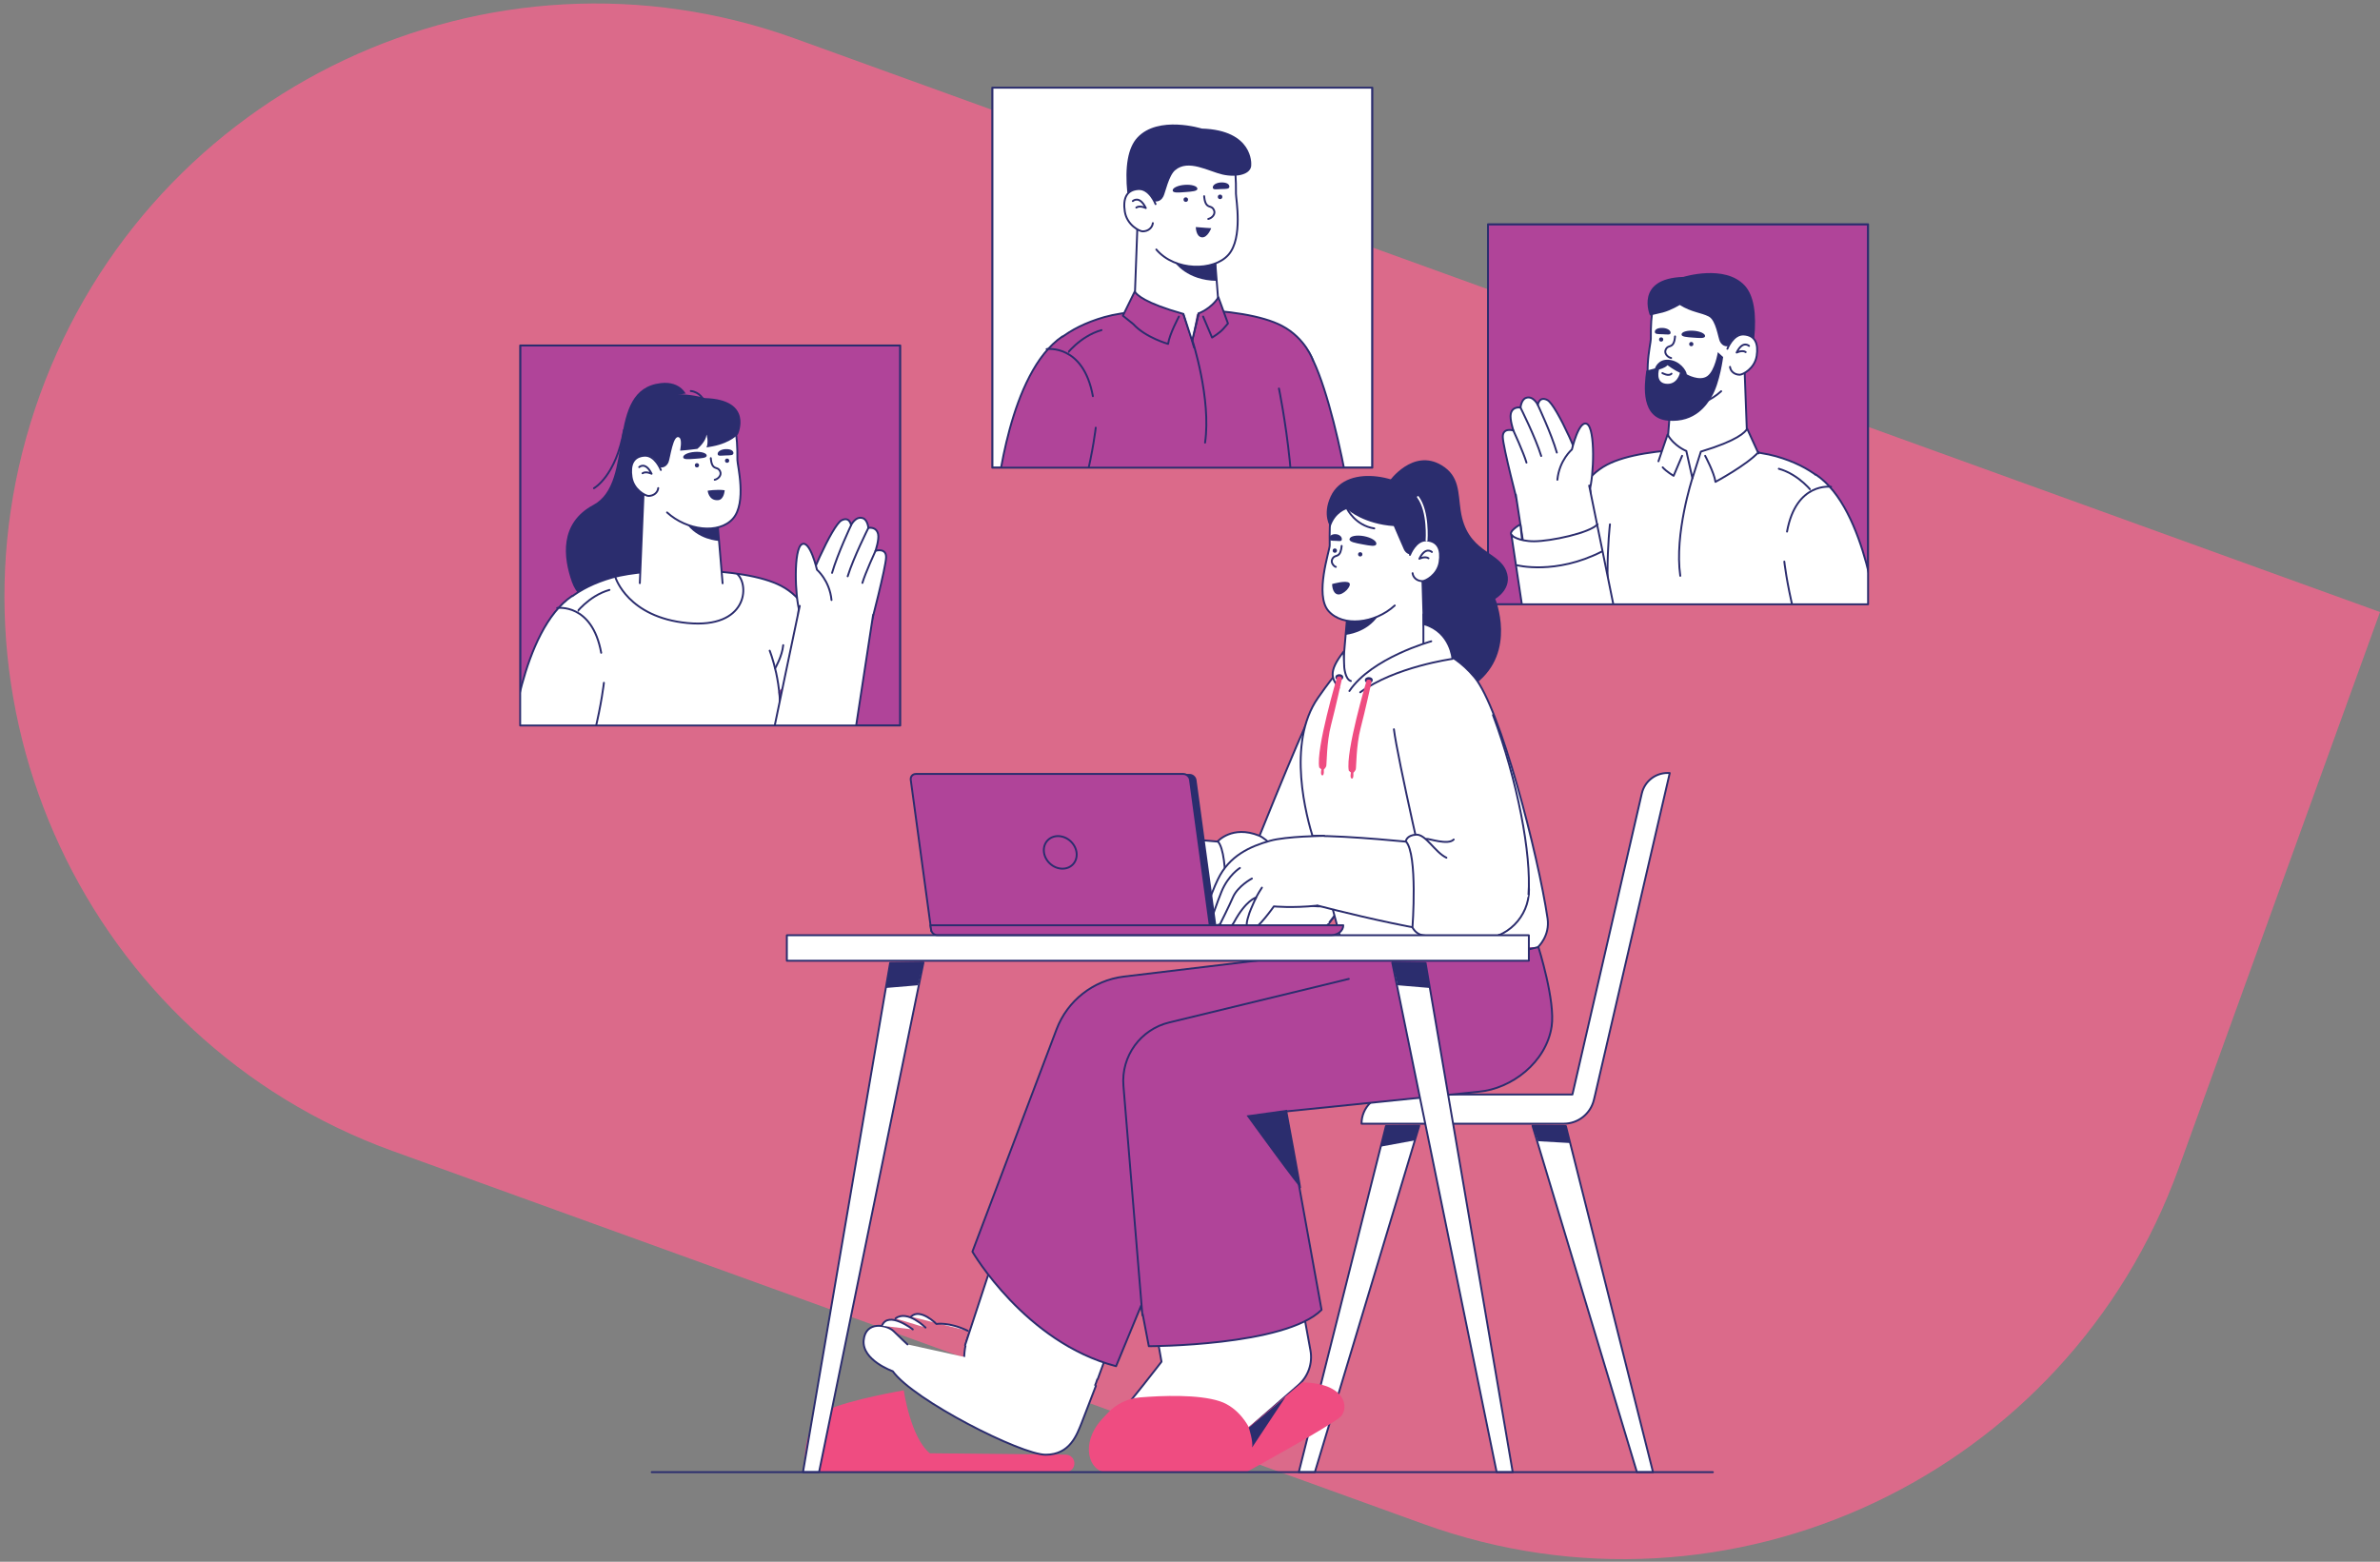 <?xml version="1.0" encoding="UTF-8"?>
<svg id="Layer_1" xmlns="http://www.w3.org/2000/svg" version="1.1" xmlns:xlink="http://www.w3.org/1999/xlink" viewBox="0 0 640.06 420.07">
  <rect x="0" y="0" width="640.06" height="420.07" fill="#808080" stroke="none"/>
  <!-- Generator: Adobe Illustrator 30.1.0, SVG Export Plug-In . SVG Version: 2.1.1 Build 136)  -->
  <defs>
    <style>
      .st0, .st1 {
        fill: #fff;
      }

      .st2 {
        fill: #f1668d;
        opacity: .81;
      }

      .st3, .st4 {
        fill: #2b2d6e;
      }

      .st1, .st4, .st5, .st6, .st7 {
        stroke-width: .51px;
      }

      .st1, .st4, .st5, .st6, .st7, .st8 {
        stroke-linecap: round;
        stroke-linejoin: round;
      }

      .st1, .st5, .st6, .st8 {
        stroke: #2b2d6e;
      }

      .st9, .st5, .st7 {
        fill: none;
      }

      .st10 {
        clip-path: url(#clippath-1);
      }

      .st11, .st6, .st8 {
        fill: #b04499;
      }

      .st12 {
        fill: #ef4c81;
      }

      .st4 {
        stroke: #fff;
      }

      .st13 {
        clip-path: url(#clippath-2);
      }

      .st7 {
        stroke: #b04499;
      }

      .st8 {
        stroke-width: .51px;
      }

      .st14 {
        clip-path: url(#clippath);
      }
    </style>
    <clipPath id="clippath">
      <rect class="st9" x="400.17" y="60.32" width="102.22" height="102.22"/>
    </clipPath>
    <clipPath id="clippath-1">
      <rect class="st9" x="139.89" y="92.92" width="102.22" height="102.22"/>
    </clipPath>
    <clipPath id="clippath-2">
      <rect class="st9" x="266.85" y="23.58" width="102.22" height="102.22"/>
    </clipPath>
  </defs>
  <path class="st2" d="M105.62,309.6l277.19,100.31c82.28,29.77,173.22-13.07,203.11-95.69l54.14-149.6L213.89,10.4C131.61-19.37,40.67,23.47,10.77,106.09h0c-29.9,82.62,12.57,173.74,94.84,203.51Z"/>
  <path class="st9" d=""/>
  <g>
    <rect class="st11" x="400.17" y="60.32" width="102.22" height="102.22"/>
    <g class="st14">
      <g>
        <rect class="st6" x="400.17" y="60.32" width="102.22" height="102.22"/>
        <path class="st0" d="M435.49,142.41s-3.79,9.28-2.56,20c.49,4.26,5.55,14.74,5.55,14.74l4.44,19.3s6.95,2.48,11.96,3.14c18.48,2.45,33.96-3.41,33.96-3.41l-5.96-20.1,3.46-28.3-50.86-5.37h0Z"/>
        <path class="st0" d="M486.8,127.6s8.02,13.37,4.58,23.31c-3.44,9.93-53.28,23.53-59.4,15.88-6.11-7.64-6.32-18.17-7.08-21.61s-1.91-14.14,5.73-17.19c5.16-2.07,45.47-10.7,56.16-.38h0Z"/>
        <path class="st5" d="M432.97,141.03s-2.61,21.85,2.61,38.48c1.48,4.72,7.14,16.95,7.14,16.95"/>
        <polyline class="st5" points="488.65 196.18 482.69 176.08 486.15 147.78"/>
        <path class="st1" d="M424.26,133.84s1.86-5.66,7.93-8.85c10.21-5.36,35.8-5.01,45.45-2.26s14.8,7.66,17.77,13.06"/>
        <path class="st5" d="M487.57,132.56s-3.51-4.86-9.19-6.48"/>
        <path class="st3" d="M505.2,168.83l-4.39,5.88s.34-9.12,3.17-14.19l1.22,8.31h0Z"/>
        <path class="st3" d="M520.6,182.78s-4.93-.24-6.28-5.77-2.7-14.45-2.7-14.45c0,0,.13,19.45,4.73,26.21l4.26-5.98h0Z"/>
        <path class="st1" d="M479.86,151.05s2.45,22.5,13.47,42.02c3,5.31,11.92,7.29,17.05,2.97,4.69-3.95,27.9-39.8,27.9-39.8l-11.42-15.32-21.74,27.56s-2.97-31.61-16.75-40.8"/>
        <path class="st1" d="M526.46,141.47c6.8-3.52,22.94-8.89,25.54-7.97,2.36.84.79,2.78.79,2.78,0,0,2.72-.84,3.54,1.07.54,1.27-.93,2.85-.93,2.85,0,0,1.78,1.28.55,3.05-.87,1.24-3.79,2.53-3.79,2.53,0,0,2.62,1.52.65,3.27-1.97,1.75-16.48,9.44-16.48,9.44"/>
        <path class="st1" d="M526.33,141.74c2.16-3.65,11.24-12.55,13.73-11.75,2.4.78-2.3,7.64-2.3,7.64,0,0,.18,4.43-3.36,8.39"/>
        <path class="st1" d="M552.79,136.28s-8.15,2.53-12.91,4.9"/>
        <path class="st5" d="M492.43,130.94s-9.39-1.4-11.84,12.05"/>
        <circle class="st1" cx="417.96" cy="132.94" r="9.79"/>
        <path class="st1" d="M427.54,131.81c-2.01-7.39-8.96-22.92-11.39-24.2-2.21-1.17-2.58,1.29-2.58,1.29,0,0-1.22-2.57-3.18-1.88-1.3.46-1.47,2.61-1.47,2.61,0,0-2.15-.45-2.62,1.66-.33,1.48.7,4.5.7,4.5,0,0-2.89-.9-2.85,1.74.04,2.64,4.19,18.52,4.19,18.52"/>
        <path class="st1" d="M427.43,132.1c1.23-4.06,1.65-16.77-.62-18.06-2.2-1.25-4.07,6.86-4.07,6.86,0,0-3.39,2.86-3.91,8.14"/>
        <path class="st1" d="M413.56,108.9s3.65,7.71,5.12,12.83"/>
        <path class="st1" d="M408.91,109.63s4.04,8.04,5.57,13.02"/>
        <path class="st1" d="M406.99,115.79s2.8,6.08,3.53,8.64"/>
        <path class="st1" d="M427.38,130.61s7.46,36.5,9.11,44.99l-21.91,2.66-6.92-45.2"/>
        <circle class="st1" cx="424.43" cy="178.6" r="12.49"/>
        <path class="st1" d="M406.72,144.04c-1.55-.9,2.16-3,2.16-3l.53,4.87"/>
        <path class="st1" d="M429.63,141.03c-2.15,2.34-12.55,4.55-17.04,4.56-4.4.01-6.11-1.63-6.11-1.63l5.29,35.2"/>
        <path class="st1" d="M407.94,152.03s10.35,2.69,22.82-3.67"/>
        <path class="st1" d="M448.29,121.13l1.15-14.69s12.17-10.56,15.43-10.75,4.32,4.23,4.32,4.23l.78,20.88s-2.28,2.61-4.89,3.75"/>
        <circle class="st9" cx="459.18" cy="118.36" r="10.61"/>
        <path class="st1" d="M462.88,105.23c-5.32,4.87-13.95,5.95-17.73,1.66s-1.18-14.45-1.19-15.73c-.06-7.49.72-10.14,2.57-12.38,4.48-5.44,18.96-4.67,22.67,2.5,3.39,6.54-.77,17.55-.77,17.55"/>
        <path class="st3" d="M452.22,89.93c-.05.67,1.42.75,3.17.88s3.11.26,3.16-.41c.05-.67-1.33-1.31-3.08-1.44-1.75-.13-3.21.3-3.25.97Z"/>
        <path class="st3" d="M445.04,89.25c-.02.68.88.61,2.1.65,1.22.04,2.12.28,2.14-.4.02-.68-.95-1.26-2.18-1.3-1.22-.04-2.05.37-2.07,1.05Z"/>
        <path class="st1" d="M450.47,90.48s-.06,1.6-.7,2.24c-.64.64-1.28.26-1.79,1.28-.51,1.02.47,2.09,1.44,2.29"/>
        <circle class="st3" cx="454.84" cy="92.55" r=".57"/>
        <circle class="st3" cx="446.74" cy="91.31" r=".57"/>
        <path class="st3" d="M471.77,91.02s-4.26-3.65-6.98,2.09c0,0-1.44.36-2.25-1.26-.51-1.02-1.06-5.71-3-6.71-2.12-1.09-4.56-1.09-7.8-3.11,0,0-2.26,1.41-4.52,2.02-.83.22-3.49.8-3.49.8,0,0-4.25-9.96,8.99-10.37,0,0,11.12-3.47,16.48,2.3,2.44,2.62,3.24,7.52,2.57,14.25h0Z"/>
        <path class="st1" d="M464.55,93.81s1.54-4.03,4.42-3.84c3.07.2,3.97,2.5,3.46,5.76-.54,3.45-3.77,5.06-4.55,5.06-1.47,0-2.5-.96-2.62-2.11"/>
        <path class="st1" d="M470.37,93.04s-1.66-1.6-3.33,1.79c0,0,1.54-.77,2.43-.13"/>
        <path class="st3" d="M442.75,99.7l2.32-.61s.77-2.57,3.71-2.32c2.94.24,4.73,2.81,4.85,3.91,0,0,3.42,1.96,5.5.49s2.85-6.44,2.85-6.44l1.43,1.3s-.86,6.91-3.06,10.64c-1.22,2.08-4.4,7.09-11.74,6.48s-6.48-9.29-5.87-13.45h0Z"/>
        <path class="st0" d="M446.17,99.37s1.55-.33,2.28-1.14c0,0,1.87,1.39,3.34,2.04,0,0-.65,3.34-3.83,2.94-2.85-.37-1.79-3.83-1.79-3.83h0Z"/>
        <path class="st1" d="M447.07,100.35s1.71.98,2.45.16"/>
        <path class="st1" d="M446.01,124.07l2.45-7.17c1.87,3.18,5.05,4.4,5.05,4.4l1.63,7.34,2.28-7.17c10.03-3.02,11.82-5.22,12.47-6.11l3.02,6.6"/>
        <path class="st1" d="M458.57,122.6s2.45,4.56,2.77,7.01c0,0,8.48-4.56,11.57-7.99"/>
        <path class="st1" d="M452.37,122.6l-2.28,5.38s-1.96-1.14-2.94-2.28"/>
        <path class="st5" d="M455.14,128.63s-4.89,15-3.26,26.25"/>
      </g>
    </g>
    <rect class="st5" x="400.17" y="60.32" width="102.22" height="102.22"/>
    <rect class="st11" x="139.89" y="92.92" width="102.22" height="102.22"/>
    <g class="st10">
      <g>
        <rect class="st6" x="139.89" y="92.92" width="102.22" height="102.22"/>
        <path class="st3" d="M184.7,106.43s-1.46-4.01-6.96-3.39c-15.28,1.7-6.74,26.64-18.17,32.77-9.17,4.92-8.1,14.11-5.77,20.72,4.25,12.06,28.87,11.95,25.98-14.26-2.55-23.09-4.75-31.58.51-31.92,5.26-.34,4.42-3.91,4.42-3.91h0Z"/>
        <path class="st5" d="M159.73,131.32s5.87-3.18,8.07-15.65"/>
        <path class="st7" d="M172.48,122.18s.01-8.17,3.18-11.97c3.18-3.82,9.23-4.14,9.23-4.14"/>
        <path class="st0" d="M206.79,175.01s3.79,9.28,2.56,20c-.49,4.26-5.55,14.74-5.55,14.74l-4.44,19.3s-6.95,2.48-11.96,3.14c-18.48,2.45-33.96-3.41-33.96-3.41l5.96-20.1-3.46-28.3,50.86-5.37h0Z"/>
        <path class="st0" d="M155.47,160.19s-8.02,13.37-4.58,23.31c3.44,9.93,46.23,16.43,52.34,8.79,6.11-7.64,13.37-11.08,14.14-14.52.76-3.44,1.91-14.14-5.73-17.19-5.16-2.07-45.47-10.7-56.16-.38h0Z"/>
        <path class="st5" d="M206.99,175.01s3.79,9.28,2.56,20c-.49,4.26-5.55,14.74-5.55,14.74l-4.44,19.3"/>
        <polyline class="st5" points="153.63 228.78 159.59 208.68 156.13 180.38"/>
        <path class="st1" d="M218.02,166.44s-1.86-5.66-7.93-8.85c-10.21-5.36-35.8-5.01-45.45-2.26-9.65,2.76-14.8,7.66-17.77,13.06"/>
        <path class="st5" d="M154.71,165.15s3.51-4.86,9.19-6.48"/>
        <path class="st5" d="M208.47,179.74s1.89-3.24,2.16-6.21"/>
        <path class="st3" d="M137.08,201.43l4.39,5.88s-.34-9.12-3.17-14.19l-1.22,8.31h0Z"/>
        <path class="st3" d="M121.68,215.37s4.93-.24,6.28-5.77,2.7-14.45,2.7-14.45c0,0-.13,19.45-4.73,26.21l-4.26-5.98h0Z"/>
        <path class="st5" d="M165.53,155.35s3.31,10.7,19.36,12.23c16.05,1.53,16.73-10.1,13.41-13.16"/>
        <path class="st1" d="M162.41,183.65s-2.45,22.5-13.47,42.02c-3,5.31-11.92,7.29-17.05,2.97-4.69-3.95-27.9-39.8-27.9-39.8l11.42-15.32,21.74,27.56s2.97-31.61,16.75-40.8"/>
        <path class="st1" d="M115.81,174.07c-6.8-3.52-22.94-8.89-25.54-7.97-2.36.84-.79,2.78-.79,2.78,0,0-2.72-.84-3.54,1.07-.54,1.27.93,2.85.93,2.85,0,0-1.78,1.28-.55,3.05.87,1.24,3.79,2.53,3.79,2.53,0,0-2.62,1.52-.65,3.27,1.97,1.75,16.48,9.44,16.48,9.44"/>
        <path class="st1" d="M115.95,174.34c-2.16-3.65-11.24-12.55-13.73-11.75-2.4.78,2.3,7.64,2.3,7.64,0,0-.18,4.43,3.36,8.39"/>
        <path class="st1" d="M89.48,168.88s8.15,2.53,12.91,4.9"/>
        <path class="st5" d="M149.84,163.53s9.39-1.4,11.84,12.05"/>
        <circle class="st1" cx="224.5" cy="165.3" r="9.79"/>
        <path class="st1" d="M214.91,164.17c2.01-7.39,8.96-22.92,11.39-24.2,2.21-1.17,2.58,1.29,2.58,1.29,0,0,1.22-2.57,3.18-1.88,1.3.46,1.47,2.61,1.47,2.61,0,0,2.15-.45,2.62,1.66.33,1.48-.7,4.5-.7,4.5,0,0,2.89-.9,2.85,1.74s-4.19,18.52-4.19,18.52"/>
        <path class="st1" d="M215.02,164.45c-1.23-4.06-1.65-16.77.62-18.06,2.2-1.25,4.07,6.86,4.07,6.86,0,0,3.39,2.86,3.91,8.14"/>
        <path class="st1" d="M228.89,141.26s-3.65,7.71-5.12,12.83"/>
        <path class="st1" d="M233.54,141.99s-4.04,8.04-5.57,13.02"/>
        <path class="st1" d="M235.46,148.15s-2.8,6.08-3.53,8.64"/>
        <path class="st1" d="M215.08,162.97s-7.38,35.01-9.03,43.5l21.83,4.15,6.92-45.2"/>
        <circle class="st1" cx="217.05" cy="208.67" r="11.05"/>
        <path class="st1" d="M194.33,156.89l-1.5-17.85s-12.17-10.56-15.43-10.75-4.32,4.23-4.32,4.23l-1.01,24.33"/>
        <path class="st3" d="M193.33,145.49s-5.84-.24-8.92-4.98l8.65-.22.27,5.2Z"/>
        <circle class="st9" cx="183.44" cy="153.83" r="10.85"/>
        <path class="st1" d="M179.39,137.83c5.32,4.87,13.95,5.95,17.73,1.66,3.78-4.29,1.18-14.45,1.19-15.73.06-7.49-.72-10.14-2.57-12.38-4.48-5.44-18.96-4.67-22.67,2.5-3.39,6.54.77,17.55.77,17.55"/>
        <path class="st3" d="M190.06,122.52c.05.67-1.42.75-3.17.88s-3.11.26-3.16-.41c-.05-.67,1.33-1.31,3.08-1.44s3.21.3,3.25.97h0Z"/>
        <path class="st3" d="M197.24,121.85c.02.68-.88.61-2.1.65-1.22.04-2.12.28-2.14-.4-.02-.68.95-1.26,2.18-1.3s2.05.37,2.07,1.05h0Z"/>
        <path class="st3" d="M190.31,131.99s2.38-.42,4.58-.13c0,0-.13,2.55-1.78,2.67-2.54.2-2.8-2.55-2.8-2.55h0Z"/>
        <path class="st1" d="M191.16,123.23s.06,1.6.7,2.24,1.28.26,1.79,1.28c.51,1.02-.47,2.09-1.44,2.29"/>
        <circle class="st3" cx="187.43" cy="125.15" r=".57"/>
        <circle class="st3" cx="195.54" cy="123.91" r=".57"/>
        <path class="st3" d="M170.51,123.62s4.26-3.65,6.98,2.09c0,0,1.44.36,2.25-1.26.51-1.02,1.28-8.06,3-6.71.76.61.16,3.47.16,3.47,0,0,1.88-.11,4.65-.48.53-.45,2.31-2.08,2.46-3.84,0,0,.61,1.84,0,3.46.55-.09,1.13-.2,1.71-.31,4.86-.95,6.75-3.24,6.75-3.24,0,0,4.32-9.32-8.92-9.73,0,0-11.12-3.47-16.48,2.3-2.44,2.62-3.24,7.52-2.57,14.25h0Z"/>
        <path class="st5" d="M189.15,107.47s-.95-2.03-3.38-2.3"/>
        <path class="st1" d="M177.73,126.41s-1.54-4.03-4.42-3.84c-3.07.2-3.97,2.5-3.46,5.76.54,3.45,3.77,5.06,4.55,5.06,1.47,0,2.5-.96,2.62-2.11"/>
        <path class="st1" d="M171.9,125.64s1.66-1.6,3.33,1.79c0,0-1.54-.77-2.43-.13"/>
      </g>
    </g>
    <rect class="st5" x="139.89" y="92.92" width="102.22" height="102.22"/>
    <rect class="st11" x="266.85" y="23.58" width="102.22" height="102.22"/>
    <g class="st13">
      <g>
        <rect class="st1" x="266.85" y="23.58" width="102.22" height="102.22"/>
        <path class="st6" d="M341.3,105.95s3.98,9.75,2.69,21.02c-.51,4.48-5.84,15.49-5.84,15.49l-4.67,20.28s-7.31,2.6-12.57,3.3c-19.42,2.58-35.68-3.58-35.68-3.58l6.26-21.12-3.63-29.74,53.44-5.65h0Z"/>
        <path class="st6" d="M287.38,90.39s-12.02,49.15-8.4,59.59c3.61,10.44,67.45,1.54,67.45,1.54,0,0,16.93-2.55,17.73-6.17.8-3.61-7.35-50.83-15.37-54.04-5.43-2.17-50.16-11.76-61.4-.92h0Z"/>
        <path class="st5" d="M343.95,104.5s7.19,34.56,1.71,52.03c-1.56,4.96-11.96,6.2-11.96,6.2"/>
        <polyline class="st5" points="285.44 162.45 291.71 141.33 288.07 111.59"/>
        <path class="st6" d="M353.1,96.95s-1.96-5.95-8.33-9.3c-10.73-5.63-37.62-5.27-47.75-2.37-10.14,2.9-15.54,8.05-18.67,13.73"/>
        <path class="st1" d="M327.84,83.6l-1.21-15.43s-12.78-11.09-16.22-11.29c-3.43-.2-4.54,4.44-4.54,4.44l-.81,21.94s2.23,1.54,4.97,2.74"/>
        <path class="st3" d="M315.98,70.58s3.17,4.84,11.26,4.97l-.34-7.92-10.92,2.95Z"/>
        <circle class="st9" cx="316.51" cy="82.32" r="11.33"/>
        <path class="st1" d="M310.97,67.11c5.01,5.91,15.43,5.92,19.4,1.41,3.97-4.51,2.01-15.08,2.02-16.42.07-7.87-.76-10.66-2.7-13.01-4.71-5.72-19.92-4.91-23.82,2.62-3.56,6.87.81,18.44.81,18.44"/>
        <path class="st3" d="M322.02,50.74c.05.7-1.49.79-3.33.93s-3.27.27-3.32-.43,1.39-1.38,3.23-1.52c1.84-.14,3.37.32,3.42,1.02h0Z"/>
        <path class="st3" d="M330.62,50.17c.02.72-.93.64-2.21.68s-2.23.29-2.25-.42,1-1.33,2.29-1.36,2.15.39,2.17,1.1h0Z"/>
        <path class="st1" d="M323.84,52.77s.07,1.68.74,2.36,1.35.27,1.88,1.35c.54,1.08-.5,2.19-1.52,2.41"/>
        <circle class="st3" cx="318.9" cy="53.69" r=".61"/>
        <circle class="st3" cx="328.12" cy="52.95" r=".61"/>
        <path class="st3" d="M316.03,45.78c-1.73,1.5-2.61,5.97-3.15,7.05-.85,1.7-2.37,1.33-2.37,1.33-2.86-6.03-7.33-2.2-7.33-2.2-.71-7.08.13-12.22,2.7-14.97,5.63-6.06,17.32-2.41,17.32-2.41,13.91.43,13.3,9.63,13.3,9.63.17,2.74-3.94,3.6-7.71,2.74s-9.24-4.21-12.75-1.16h0Z"/>
        <path class="st1" d="M310.77,54.89s-1.61-4.24-4.64-4.04c-3.23.21-4.17,2.62-3.63,6.06.57,3.63,3.97,5.32,4.78,5.32,1.55,0,2.62-1.01,2.76-2.22"/>
        <path class="st1" d="M304.65,54.08s1.75-1.68,3.5,1.88c0,0-1.61-.81-2.56-.13"/>
        <path class="st3" d="M325.75,61.37s-2.28-.11-4.16-.3c0,0,.01,2.54,1.58,2.76,1.57.23,2.57-2.46,2.57-2.46Z"/>
        <path class="st5" d="M286.58,95.6s3.69-5.11,9.65-6.81"/>
        <path class="st3" d="M268.06,133.71l4.61,6.17s-.35-9.58-3.33-14.9l-1.28,8.73h0Z"/>
        <path class="st3" d="M251.88,148.36s5.18-.25,6.6-6.07c1.42-5.82,2.84-15.19,2.84-15.19,0,0-.14,20.44-4.97,27.53l-4.47-6.28Z"/>
        <path class="st6" d="M294.68,115.03s-2.57,23.64-14.15,44.15c-3.15,5.58-12.53,7.66-17.92,3.12-4.93-4.15-29.31-41.81-29.31-41.81l12-16.09,22.84,28.95s3.12-33.21,17.6-42.86"/>
        <path class="st1" d="M245.71,104.97c-7.15-3.69-24.11-9.34-26.83-8.37-2.48.88-.83,2.92-.83,2.92,0,0-2.86-.89-3.72,1.13-.57,1.33.98,3,.98,3,0,0-1.87,1.35-.58,3.21.91,1.3,3.98,2.65,3.98,2.65,0,0-2.75,1.6-.68,3.44s17.31,9.92,17.31,9.92"/>
        <path class="st1" d="M245.86,105.25c-2.27-3.83-11.81-13.19-14.42-12.34-2.53.81,2.42,8.03,2.42,8.03,0,0-.19,4.66,3.53,8.81"/>
        <path class="st1" d="M218.05,99.51s8.56,2.65,13.57,5.15"/>
        <path class="st1" d="M215.31,103.63s9.09,2.58,14.03,4.94"/>
        <path class="st1" d="M218.72,109.49s6.7,2.15,9.2,3.4"/>
        <path class="st5" d="M281.47,93.9s9.87-1.47,12.44,12.66"/>
        <path class="st6" d="M317.05,85.14s-2.57,4.8-2.91,7.36c0,0-6.08-1.71-9.34-5.31l-2.82-2.27,3.17-6.47c.69.88,2.57,3.03,13.1,5.99l2.4,7.03,1.71-7.19s3.34-1.2,5.31-4.31l2.57,7.03-1.2,1.39c-1.03,1.2-3.08,2.4-3.08,2.4l-2.4-5.65"/>
        <path class="st5" d="M320.65,91.48s5.14,15.76,3.43,27.58"/>
        <polygon class="st0" points="317.99 82.74 320.56 91.48 322.27 82.4 317.99 82.74"/>
        <path class="st6" d="M318.25,84.45s2.35,7.11,2.87,9"/>
        <line class="st5" x1="322.36" y1="84.29" x2="320.65" y2="91.48"/>
      </g>
    </g>
    <rect class="st5" x="266.85" y="23.58" width="102.22" height="102.22"/>
    <circle class="st1" cx="347.46" cy="239.53" r="13.28"/>
    <path class="st0" d="M377.18,202.95c-4.66,18.31-12.84,36.72-19.64,45.1-2.86,3.52-21.93-15.46-21.93-15.46,0,0,13.85-34.77,17.5-41.67"/>
    <path class="st5" d="M335.6,232.59s13.85-34.77,17.5-41.67"/>
    <path class="st5" d="M377.18,202.95c-4.66,18.31-12.84,36.72-19.64,45.1"/>
    <circle class="st9" cx="364.17" cy="199.14" r="13.28"/>
    <path class="st1" d="M352.53,251.53c-10.73,2.25-49.76-8.22-49.76-8.22,0,0-4.95-18.38-.02-18.45,9.26-.13,27.56,1.79,27.56,1.79"/>
    <path class="st1" d="M346.74,230.96c-3.1-1.47-5.73-5.22-8.15-6.2-7.16-2.89-11.1,1.53-11.1,1.53,3.26,3.42,1.79,23.15,1.79,23.15,0,0,.81,1.79,2.77,2.12,1.96.33,16.49,2.06,20.47-.03"/>
    <circle class="st9" cx="304.06" cy="234.33" r="9.46"/>
    <path class="st1" d="M305.53,224.82s-10.22.1-14.56,1.33c-5.3,1.5-10.97,3.98-14.03,10.39-.84,1.77-2.53,5.55-2.94,8.41-.4,2.75,1.07,2.81,1.07,2.81.32,1.72,2.45.87,2.45.87,0,0,2.24,2.27,3.79-.61,3.19-5.92,5.9-6.61,5.9-6.61,0,0-1.45,3.16-1.79,4.17-.73,2.2-1.4,4.57.58,4.52,1.59-.04,6.01-6.31,6.01-6.31,0,0,4.9.49,11.55-.19"/>
    <path class="st1" d="M287.05,241.8s.52-1.19,1.75-3.05"/>
    <path class="st1" d="M277.52,248.62s2.65-5.3,3.47-7.24c1.3-3.06,5.12-5.08,5.12-5.08"/>
    <path class="st1" d="M275.07,247.75s1.68-5.05,2.86-7.91c1.82-4.45,4.95-6.38,4.95-6.38"/>
    <path class="st3" d="M373.67,129.37s6.32-8.86,14.02-4.24c4.89,2.94,4.4,7.34,5.14,12.23,1.68,11.17,10.03,10.76,12.23,16.14,1.96,4.8-2.94,7.58-2.94,7.58,0,0,5.87,14.19-5.14,22.74-6.24,4.85-18.34,2.69-22.74-11-2.49-7.74-.57-43.45-.57-43.45h0Z"/>
    <path class="st1" d="M449.05,207.93l-20.05,86.45-.35,1.45c-.9,3.76-4.26,6.41-8.12,6.41h-54.37c0-2.17.88-4.14,2.3-5.55,1.42-1.42,3.38-2.3,5.55-2.3h48.87l18.66-80.98c.75-3.24,3.63-5.5,6.91-5.5.2,0,.4,0,.59.02h0Z"/>
    <polygon class="st1" points="421.12 302.88 444.55 395.97 440.22 395.97 412.14 302.8 421.12 302.88"/>
    <polygon class="st1" points="372.72 302.88 349.29 395.97 353.61 395.97 381.69 302.8 372.72 302.88"/>
    <polygon class="st3" points="371.3 308.42 380.59 306.71 381.69 302.8 372.72 302.88 371.3 308.42"/>
    <polygon class="st3" points="412.14 302.8 413.61 306.95 422.17 307.44 421.12 302.88 412.14 302.8"/>
    <circle class="st6" cx="387.22" cy="251.09" r="26.69"/>
    <path class="st1" d="M361.28,255.23s-6.68-25.19-8.07-29.59c-1.79-5.68-7.32-25.63,1.22-37.91,5.33-7.67,6.94-8.7,6.94-8.7l5.34-4.56,15.83-.33s0,0,.02,0c0,0,.02,0,.04,0,.56.1,7.12-.09,13.9,7.96,7.03,8.35,17.19,48.02,19.69,64.93.7,4.71-2.57,7.7-2.57,7.7"/>
    <path class="st1" d="M383.09,174.52l-.54-18.21s-1.07-4.47-4.37-4.28c-3.3.2-15.62,10.88-15.62,10.88l-1.39,16.26"/>
    <path class="st3" d="M361.91,170.75s5.7-.45,8.81-5.25l-8.36-.07-.45,5.32h0Z"/>
    <circle class="st9" cx="372.15" cy="175.89" r="10.68" transform="translate(138.92 515.05) rotate(-80.78)"/>
    <path class="st12" d="M286.59,395.97h-70.11s-1.34-13.31,6.25-16.8c5.98-2.75,20.32-5.21,20.32-5.21,0,0,1.82,12.76,7.03,16.93l36.53.37c1.22.01,2.22.95,2.32,2.16h0c.12,1.37-.97,2.55-2.35,2.55h0Z"/>
    <circle class="st1" cx="277.6" cy="365.59" r="18.31"/>
    <path class="st1" d="M244.05,361.61s-2-1.84-3.71-3.55c-1.71-1.71-7.58-2.94-8.07,2.45-.49,5.38,7.82,8.31,7.82,8.31,5.62,7.82,34.52,22.46,41.12,22.46s8.4-5.46,9.62-8.4l3.89-10.11"/>
    <path class="st1" d="M245.48,357.57s-6.6-5.14-8.31-.98"/>
    <path class="st1" d="M248.9,357.08s-4.89-4.89-8.07-2.45"/>
    <path class="st1" d="M244.99,354.15c2.45-2.45,6.85,1.96,6.85,1.96,0,0,3.3-.61,8.44,1.84"/>
    <path class="st1" d="M360.05,185.04c-1.71-2.39-3.14-4.09,1.3-9.78l.16,4.16s.24,3.34,1.79,3.75"/>
    <path class="st1" d="M383.12,167.93c7.01,2.12,7.5,9.29,7.5,9.29,0,0-15.48,2.12-24.81,8.99"/>
    <line class="st5" x1="382.8" y1="173.06" x2="382.8" y2="165.24"/>
    <path class="st1" d="M384.91,172.49s-15.98,4.4-22.01,13.37"/>
    <ellipse class="st3" cx="368.12" cy="182.93" rx="1.06" ry=".81"/>
    <path class="st12" d="M367.55,182.93s-5.79,19.48-4.81,24.37c0,0,.24.24.57.49,0,0-.33,1.55.24,1.63s.41-1.55.41-1.55c0,0,.49-.49.65-.9s.08-6.44,1.3-11.09c1.22-4.65,2.94-12.47,2.94-12.47,0,0-.16-.98-1.3-.49Z"/>
    <ellipse class="st3" cx="360.19" cy="182.15" rx="1.06" ry=".81"/>
    <path class="st12" d="M359.6,182.07s-5.79,19.48-4.81,24.37c0,0,.24.24.57.49,0,0-.33,1.55.24,1.63.57.08.41-1.55.41-1.55,0,0,.49-.49.65-.9s.08-6.44,1.3-11.09,2.94-12.47,2.94-12.47c0,0-.16-.98-1.3-.49Z"/>
    <polyline class="st1" points="295.23 370.9 306.57 339.87 319.99 301.08 286.44 279.93 259.54 361.85"/>
    <path class="st1" d="M299.33,292.53l13.04,73.73s-8.89,11.58-11.9,14.59c-.05.05-.28.44-.33.49-7.64,7.73,30.57,7.3,30.57,7.3l18.43-16.05c2.67-2.33,3.92-5.89,3.28-9.38l-12.22-66.87"/>
    <path class="st12" d="M335.84,383.86s-2.57-5.26-7.82-6.97c-5.8-1.89-15.44-1.51-21.4-1.03-3.33.27-6.44,1.77-8.72,4.2-.63.67-1.22,1.3-1.62,1.74-5.88,6.48-3.44,14.16,1.33,14.16h37.58s22.82-12.55,25.27-14.84c2.45-2.28,1.63-9.13-10.27-9.29l-14.35,12.02h0Z"/>
    <path class="st3" d="M335.84,383.99s1.22,3.71.9,5.34l9.01-13.61-9.9,8.27Z"/>
    <path class="st6" d="M413.73,254.74s4.6,14.51,3.56,21.34c-1.48,9.71-10.81,16.76-19.57,17.56l-51.98,5.31,9.67,53.36c-9.78,9.78-46.46,9.78-46.46,9.78l-2.08-10.88-6.72,16.26c-24.46-6.36-38.64-30.81-38.64-30.81l22.63-59.8c2.93-7.73,9.91-13.2,18.12-14.19l60.53-7.26s27.35,5.44,50.95-.68Z"/>
    <path class="st6" d="M307.23,353.78l-5.1-61.73c-.66-7.96,4.6-15.21,12.37-17.05l48.24-11.7"/>
    <path class="st3" d="M346.11,298.51l-10.87,1.52s14.67,20.3,14.67,19.56-3.8-21.08-3.8-21.08h0Z"/>
    <path class="st1" d="M375.1,162.86c-5.38,4.92-14,5.83-17.82,1.49-3.82-4.34.34-16.33.32-17.63-.07-7.58.14-10.11,2.01-12.38,4.54-5.51,19.18-4.73,22.94,2.53,3.43,6.62-.78,17.76-.78,17.76"/>
    <path class="st3" d="M362.93,144.97c-.15.79,1.53,1.08,3.52,1.45,1.99.37,3.54.69,3.69-.1.15-.79-1.35-1.74-3.33-2.11-1.99-.37-3.72-.03-3.87.76h0Z"/>
    <path class="st3" d="M357.51,144.8c-.02.72.69.64,1.66.67s1.68.28,1.7-.44c.02-.72-.75-1.32-1.71-1.35s-1.62.41-1.65,1.12h0Z"/>
    <path class="st1" d="M360.81,146.83s-.07,1.62-.71,2.27-1.3.26-1.82,1.3c-.52,1.04.65,2.07.97,2.07"/>
    <path class="st3" d="M362.87,156.8c-.82-.82-4.62.29-4.62.29,0,0-.03,2.4,1.44,2.77s3.96-2.28,3.18-3.06h0Z"/>
    <circle class="st3" cx="365.81" cy="149.1" r=".58"/>
    <circle class="st3" cx="358.98" cy="148.1" r=".58"/>
    <path class="st3" d="M374.82,141.5c-7.73-.53-12.23-4.14-12.51-4.61,0,0-3.29.85-4.51,4.89,0,0-2.29-3.21.06-8.26,4.45-9.54,21.1-4.83,23.85.35,2.54,4.8,1.97,11.24,1.97,11.24l-4.38,4.05s-1.17-.14-1.74-1.36c-.56-1.22-2.73-6.3-2.73-6.3h0Z"/>
    <path class="st1" d="M379.18,149.25s1.55-4.08,4.47-3.89c3.11.21,4.02,2.53,3.5,5.83-.55,3.49-3.82,5.12-4.6,5.12-1.49,0-2.53-.97-2.66-2.14"/>
    <path class="st1" d="M385.08,148.47s-1.68-1.62-3.37,1.82c0,0,1.55-.78,2.46-.13"/>
    <path class="st5" d="M362.3,136.89s2.15,4.44,7.29,5.24"/>
    <path class="st4" d="M383.65,145.36s.61-7.76-2.32-11.67"/>
    <circle class="st1" cx="354.63" cy="234.33" r="9.46"/>
    <circle class="st1" cx="397.92" cy="239.31" r="13.28"/>
    <path class="st0" d="M401.51,192.32c6.6,17.7,10.37,37.5,9.55,48.26-.34,4.52-26.83-.21-26.83-.21,0,0-8.43-36.47-9.36-44.22"/>
    <path class="st5" d="M384.23,240.37s-8.43-36.47-9.36-44.22"/>
    <path class="st5" d="M401.51,192.32c6.6,17.7,10.37,37.5,9.55,48.26"/>
    <circle class="st9" cx="388.65" cy="196.61" r="13.28"/>
    <path class="st1" d="M403.1,251.53c-10.73,2.25-49.76-8.22-49.76-8.22,0,0-4.95-18.38-.02-18.45,9.26-.13,27.56,1.79,27.56,1.79"/>
    <path class="st1" d="M388.99,230.7c-3.1-1.47-5.54-6.36-8.15-6.2-2.61.16-2.77,1.79-2.77,1.79,3.26,3.42,1.79,23.15,1.79,23.15,0,0,.81,1.79,2.77,2.12,1.96.33,16.49,2.06,20.47-.03"/>
    <path class="st1" d="M383.61,225.64c.49-.16,5.87,1.79,7.34.16"/>
    <path class="st1" d="M356.11,224.82s-10.22.1-14.56,1.33c-5.3,1.5-10.97,3.98-14.03,10.39-.84,1.77-2.53,5.55-2.94,8.41-.4,2.75,1.07,2.81,1.07,2.81.32,1.72,2.45.87,2.45.87,0,0,2.24,2.27,3.79-.61,3.19-5.92,5.9-6.61,5.9-6.61,0,0-1.45,3.16-1.79,4.17-.73,2.2-1.4,4.57.58,4.52,1.59-.04,6.01-6.31,6.01-6.31,0,0,4.9.49,11.55-.19"/>
    <path class="st1" d="M337.62,241.8s.52-1.19,1.75-3.05"/>
    <path class="st1" d="M328.09,248.62s2.65-5.3,3.47-7.24c1.3-3.06,5.12-5.08,5.12-5.08"/>
    <path class="st1" d="M325.64,247.75s1.68-5.05,2.86-7.91c1.82-4.45,4.95-6.38,4.95-6.38"/>
    <rect class="st1" x="211.61" y="251.56" width="199.55" height="6.85"/>
    <polygon class="st1" points="383.39 259.02 406.82 395.97 402.5 395.97 374.42 258.9 383.39 259.02"/>
    <polygon class="st3" points="374.42 258.9 375.89 265.01 384.45 265.73 383.39 259.02 374.42 258.9"/>
    <polygon class="st1" points="239.38 259.02 215.95 395.97 220.27 395.97 248.35 258.9 239.38 259.02"/>
    <polygon class="st3" points="248.35 258.9 246.89 265.01 238.33 265.73 239.38 259.02 248.35 258.9"/>
    <path class="st3" d="M327.31,250.41h-75.1l-5.53-40.64c-.12-.88.5-1.6,1.38-1.6h71.9c.88,0,1.7.72,1.82,1.6l5.53,40.64h0Z"/>
    <path class="st6" d="M325.56,250.41h-75.1l-5.53-40.64c-.12-.88.5-1.6,1.38-1.6h71.9c.88,0,1.7.72,1.82,1.6l5.53,40.64h0Z"/>
    <path class="st6" d="M358.14,251.5h-106.11c-.81,0-1.5-.59-1.62-1.39l-.19-1.24h111.03c0,1.45-1.39,2.63-3.11,2.63h0Z"/>
    <ellipse class="st8" cx="285.14" cy="229.27" rx="4.09" ry="4.69" transform="translate(-77.05 281.13) rotate(-46.95)"/>
    <line class="st5" x1="460.65" y1="395.97" x2="175.27" y2="395.97"/>
  </g>
</svg>